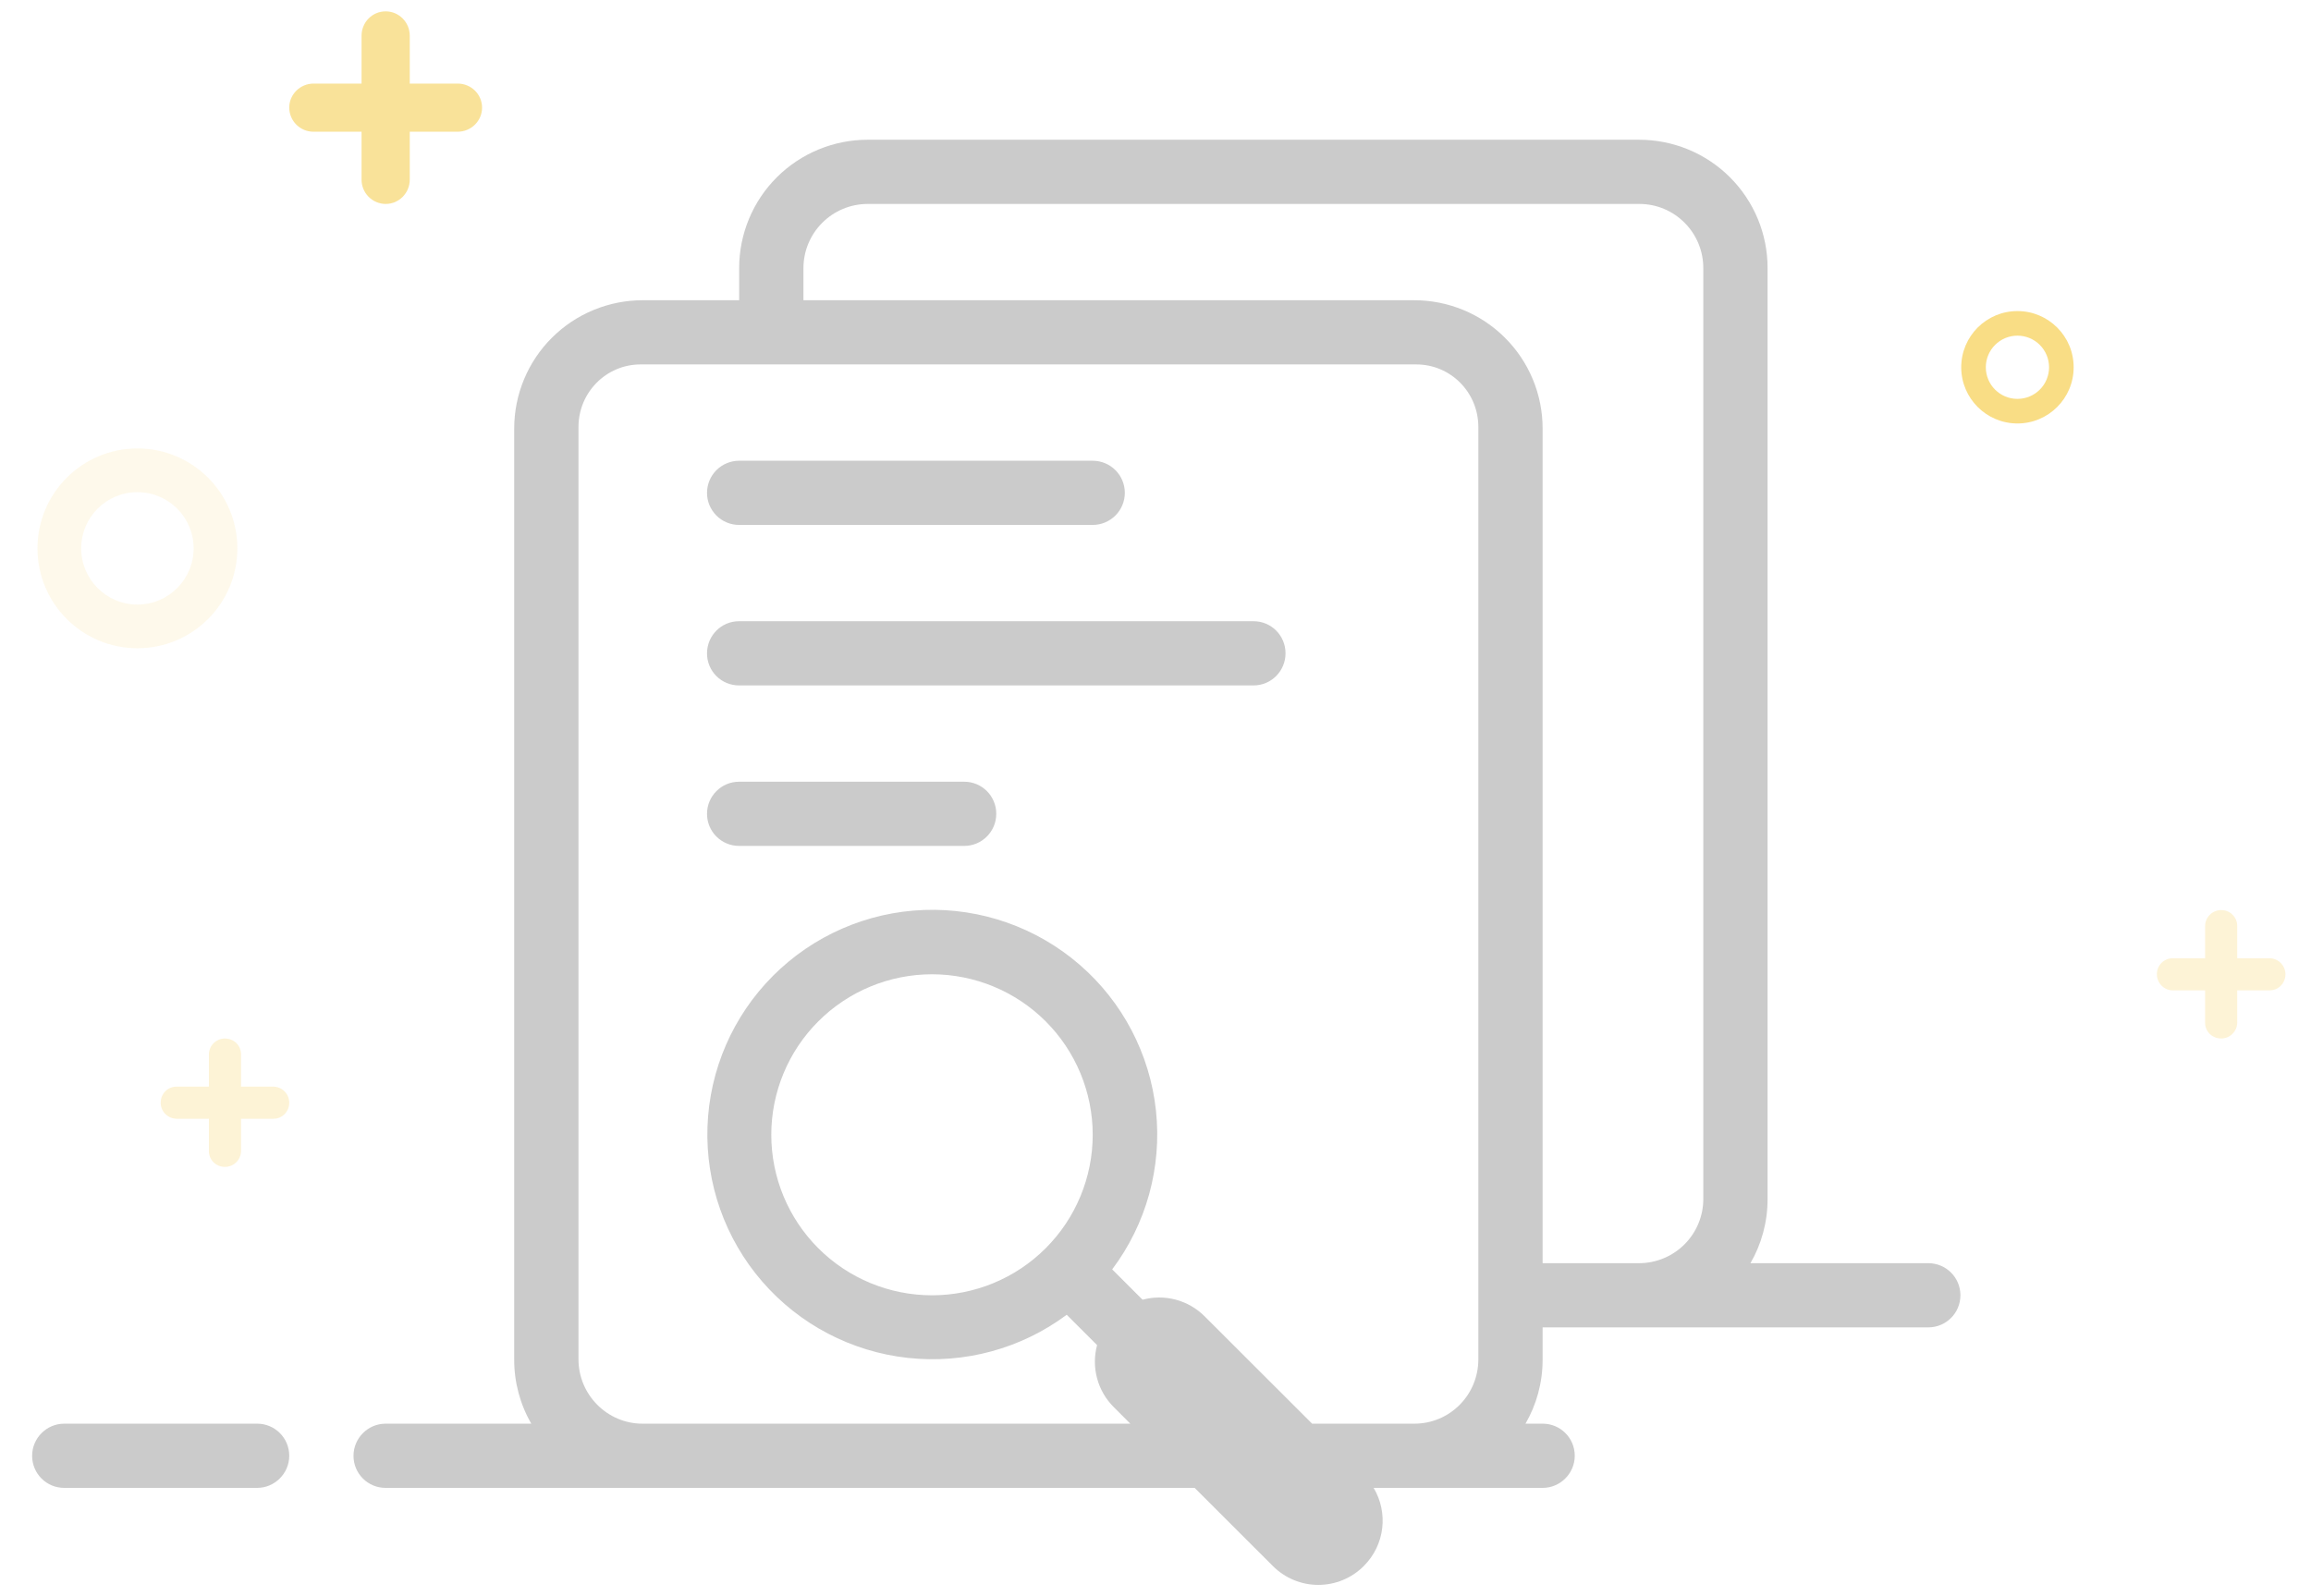 <svg width="165" height="114" viewBox="0 0 165 114" fill="none" xmlns="http://www.w3.org/2000/svg">
<g clip-path="url(#clip0_4439_11)">
<path d="M85.294 106.26H27.527C27.226 106.26 26.928 106.201 26.65 106.086C26.372 105.971 26.119 105.802 25.907 105.589C25.694 105.376 25.526 105.123 25.411 104.845C25.297 104.567 25.239 104.269 25.24 103.968C25.24 102.702 26.279 101.675 27.527 101.675H37.933C37.13 100.285 36.709 98.707 36.713 97.102V30.6C36.713 29.396 36.952 28.204 37.414 27.092C37.876 25.979 38.553 24.969 39.406 24.119C40.26 23.268 41.272 22.594 42.387 22.135C43.501 21.675 44.695 21.44 45.9 21.442H52.775V19.138C52.775 17.934 53.014 16.742 53.476 15.63C53.938 14.518 54.615 13.507 55.468 12.657C56.322 11.806 57.334 11.132 58.449 10.673C59.563 10.213 60.757 9.978 61.962 9.98H117.014C118.219 9.978 119.414 10.213 120.528 10.671C121.643 11.13 122.656 11.805 123.509 12.655C124.363 13.506 125.04 14.517 125.502 15.629C125.964 16.741 126.201 17.934 126.201 19.138V85.64C126.201 87.307 125.756 88.868 124.978 90.213H137.672C138.941 90.213 139.969 91.231 139.969 92.506C139.969 93.771 138.948 94.798 137.674 94.798H110.139V97.102C110.139 98.769 109.694 100.33 108.916 101.675H110.146C111.408 101.675 112.434 102.693 112.434 103.968C112.434 105.233 111.394 106.26 110.146 106.26H98.074C99.123 108.016 98.896 110.318 97.37 111.842C96.945 112.269 96.439 112.608 95.882 112.839C95.325 113.07 94.728 113.189 94.125 113.189C93.522 113.189 92.925 113.07 92.369 112.839C91.812 112.608 91.306 112.269 90.881 111.842L85.294 106.26ZM93.683 101.675H100.979C103.503 101.675 105.55 99.635 105.55 97.079V30.492C105.55 28.017 103.568 26.027 101.122 26.027H45.73C43.284 26.027 41.302 28.026 41.302 30.492V97.079C41.302 99.617 43.367 101.675 45.87 101.675H80.702L79.523 100.495C78.951 99.927 78.539 99.218 78.33 98.439C78.12 97.661 78.12 96.842 78.329 96.064L76.163 93.897C72.91 96.317 68.861 97.418 64.829 96.978C60.797 96.539 57.08 94.593 54.425 91.53C51.769 88.467 50.372 84.514 50.513 80.464C50.654 76.415 52.322 72.568 55.184 69.697C58.054 66.819 61.909 65.136 65.972 64.987C70.035 64.838 74.004 66.234 77.077 68.893C80.151 71.552 82.1 75.277 82.533 79.316C82.965 83.355 81.849 87.407 79.408 90.656L81.576 92.822C82.355 92.612 83.175 92.612 83.954 92.82C84.733 93.029 85.443 93.441 86.012 94.012L93.683 101.675ZM110.139 90.213H117.044C118.257 90.207 119.419 89.722 120.275 88.863C121.131 88.004 121.612 86.841 121.612 85.629V19.15C121.612 16.61 119.565 14.565 117.044 14.565H61.93C60.717 14.572 59.556 15.058 58.701 15.917C57.845 16.776 57.364 17.938 57.364 19.15V21.442H100.952C102.157 21.439 103.352 21.674 104.466 22.133C105.581 22.592 106.594 23.267 107.447 24.117C108.301 24.968 108.978 25.978 109.44 27.091C109.902 28.203 110.139 29.396 110.139 30.6V90.213ZM2.294 103.968C2.294 102.702 3.333 101.675 4.582 101.675H18.363C19.625 101.675 20.651 102.693 20.651 103.968C20.651 105.233 19.611 106.26 18.363 106.26H4.582C4.281 106.26 3.982 106.201 3.704 106.086C3.426 105.971 3.173 105.802 2.961 105.589C2.748 105.376 2.58 105.123 2.466 104.845C2.351 104.567 2.293 104.269 2.294 103.968ZM74.656 89.15C75.721 88.085 76.567 86.822 77.143 85.431C77.72 84.04 78.017 82.549 78.017 81.044C78.017 79.539 77.72 78.048 77.143 76.657C76.567 75.266 75.721 74.003 74.656 72.938C73.59 71.874 72.326 71.029 70.933 70.453C69.541 69.877 68.049 69.581 66.542 69.581C65.035 69.581 63.543 69.877 62.151 70.453C60.759 71.029 59.494 71.874 58.429 72.938C56.277 75.088 55.068 78.004 55.068 81.044C55.068 84.084 56.277 87 58.429 89.15C60.581 91.3 63.499 92.507 66.542 92.507C69.585 92.507 72.504 91.3 74.656 89.15ZM50.48 35.197C50.48 34.589 50.722 34.006 51.151 33.576C51.581 33.147 52.164 32.905 52.773 32.904H78.015C78.624 32.904 79.207 33.146 79.638 33.575C80.068 34.005 80.31 34.589 80.31 35.197C80.31 35.804 80.068 36.388 79.638 36.817C79.207 37.247 78.624 37.489 78.015 37.489H52.775C52.473 37.49 52.174 37.431 51.896 37.316C51.617 37.201 51.364 37.032 51.15 36.819C50.937 36.606 50.768 36.353 50.653 36.075C50.538 35.796 50.479 35.498 50.48 35.197ZM50.48 46.658C50.48 45.393 51.501 44.366 52.759 44.366H89.504C90.762 44.366 91.783 45.384 91.783 46.658C91.783 47.924 90.762 48.951 89.504 48.951H52.759C52.458 48.95 52.161 48.891 51.883 48.775C51.606 48.66 51.354 48.491 51.142 48.278C50.931 48.065 50.763 47.812 50.65 47.534C50.536 47.256 50.478 46.959 50.48 46.658ZM50.48 58.12C50.48 56.855 51.504 55.828 52.77 55.828H68.841C70.106 55.828 71.131 56.846 71.131 58.12C71.131 59.386 70.108 60.413 68.841 60.413H52.77C52.469 60.413 52.17 60.354 51.892 60.239C51.614 60.124 51.361 59.955 51.148 59.742C50.935 59.529 50.767 59.276 50.652 58.998C50.537 58.719 50.479 58.421 50.48 58.12Z" fill="#CBCBCB"/>
<path opacity="0.5" d="M32.675 5.969H29.256V2.553C29.256 1.59 28.485 0.811 27.535 0.811C26.578 0.811 25.814 1.59 25.814 2.553V5.969H22.395C21.431 5.969 20.651 6.739 20.651 7.688C20.652 7.915 20.698 8.14 20.786 8.35C20.875 8.56 21.003 8.75 21.166 8.91C21.328 9.07 21.52 9.196 21.731 9.281C21.942 9.366 22.168 9.409 22.395 9.407H25.814V12.823C25.813 13.05 25.856 13.275 25.942 13.486C26.027 13.697 26.154 13.888 26.314 14.05C26.473 14.212 26.663 14.341 26.873 14.429C27.083 14.517 27.308 14.564 27.535 14.565C28.492 14.565 29.256 13.786 29.256 12.823V9.407H32.675C33.639 9.407 34.419 8.637 34.419 7.688C34.419 6.732 33.639 5.969 32.675 5.969Z" fill="#F5C735"/>
<path opacity="0.2" d="M159.733 66.121V68.436H162.05C162.351 68.442 162.636 68.565 162.847 68.78C163.057 68.994 163.175 69.282 163.175 69.582C163.175 70.215 162.681 70.728 162.05 70.728H159.733V73.044C159.727 73.344 159.603 73.629 159.389 73.839C159.174 74.049 158.886 74.167 158.585 74.167C157.952 74.167 157.438 73.674 157.438 73.044V70.728H155.121C154.501 70.728 153.996 70.197 153.996 69.582C153.994 69.433 154.021 69.285 154.076 69.146C154.132 69.007 154.214 68.881 154.319 68.774C154.423 68.668 154.548 68.583 154.686 68.525C154.823 68.467 154.971 68.436 155.121 68.436H157.438V66.121C157.444 65.821 157.568 65.535 157.782 65.325C157.997 65.115 158.285 64.997 158.585 64.997C158.735 64.995 158.883 65.022 159.022 65.078C159.161 65.133 159.287 65.215 159.394 65.32C159.501 65.424 159.586 65.549 159.644 65.686C159.702 65.824 159.732 65.971 159.733 66.121Z" fill="#F5C735"/>
<path opacity="0.1" fill-rule="evenodd" clip-rule="evenodd" d="M9.811 43.176C12.027 43.176 13.824 41.379 13.824 39.162C13.824 36.946 12.027 35.149 9.811 35.149C7.594 35.149 5.797 36.946 5.797 39.162C5.797 41.379 7.594 43.176 9.811 43.176ZM9.811 46.297C13.752 46.297 16.946 43.103 16.946 39.162C16.946 35.221 13.752 32.027 9.811 32.027C5.87 32.027 2.676 35.221 2.676 39.162C2.676 43.103 5.87 46.297 9.811 46.297Z" fill="#F5C735"/>
<path opacity="0.6" fill-rule="evenodd" clip-rule="evenodd" d="M144.041 28.487C145.288 28.487 146.298 27.477 146.298 26.23C146.298 24.983 145.288 23.972 144.041 23.972C142.794 23.972 141.783 24.983 141.783 26.23C141.783 27.477 142.794 28.487 144.041 28.487ZM144.041 30.243C146.257 30.243 148.054 28.446 148.054 26.23C148.054 24.013 146.257 22.216 144.041 22.216C141.824 22.216 140.027 24.013 140.027 26.23C140.027 28.446 141.824 30.243 144.041 30.243Z" fill="#F5C735"/>
<path opacity="0.2" d="M19.527 77.605H17.209V75.29C17.209 74.66 16.695 74.167 16.062 74.167C15.761 74.167 15.473 74.284 15.259 74.494C15.044 74.704 14.921 74.99 14.915 75.29V77.605H12.597C11.966 77.605 11.473 78.119 11.473 78.752C11.473 79.052 11.59 79.34 11.8 79.554C12.011 79.768 12.297 79.892 12.597 79.898H14.915V82.213C14.915 82.362 14.945 82.51 15.004 82.648C15.062 82.785 15.147 82.91 15.253 83.014C15.36 83.119 15.486 83.201 15.625 83.256C15.764 83.312 15.912 83.339 16.062 83.336C16.362 83.336 16.651 83.219 16.865 83.009C17.08 82.799 17.203 82.513 17.209 82.213V79.898H19.527C20.158 79.898 20.651 79.384 20.651 78.752C20.651 78.452 20.533 78.163 20.323 77.949C20.113 77.735 19.827 77.611 19.527 77.605Z" fill="#F5C735"/>
</g>
<defs>
<clipPath id="clip0_4439_11">
<rect width="165" height="112.378" fill="white" transform="translate(0 0.811)"/>
</clipPath>
</defs>
</svg>
